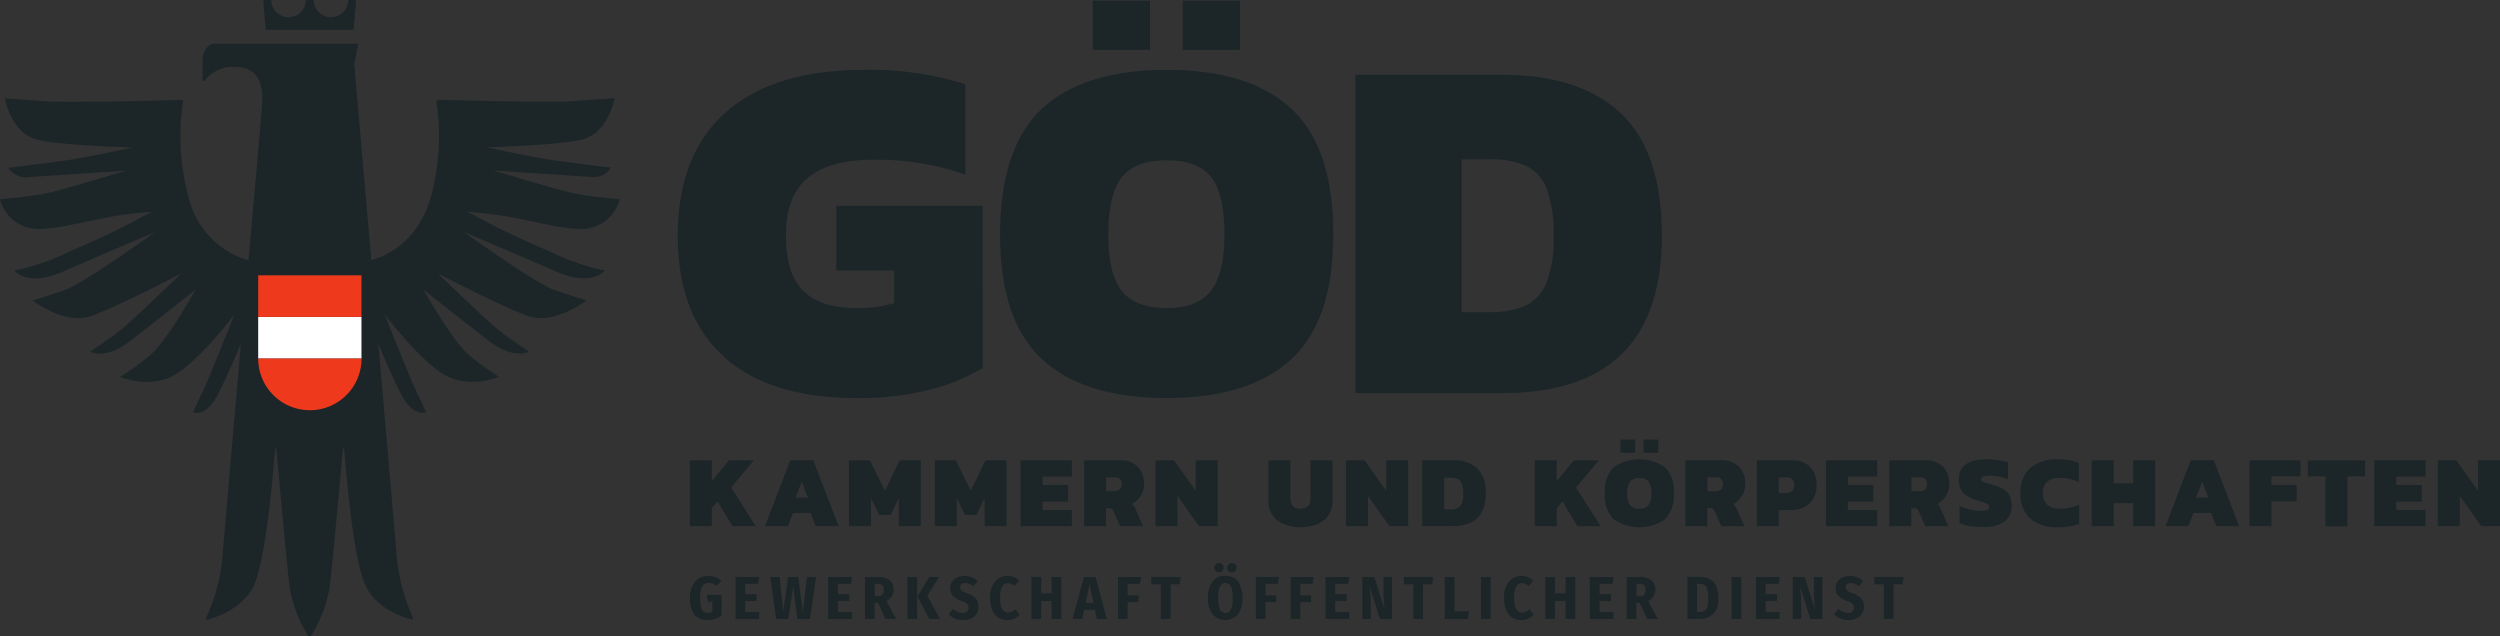 <svg xmlns="http://www.w3.org/2000/svg" width="308.19" height="78.455" viewBox="0 0 308.19 78.455">
  <rect x="0" y="0" width="308.19" height="78.455" fill="#333333" stroke="none"/>
  <g id="Kammern_und_Körperschaften" data-name="Kammern und Körperschaften" transform="translate(0 -1.04)">
    <g id="Gruppe_180" data-name="Gruppe 180">
      <path id="Pfad_4507" data-name="Pfad 4507" d="M71.56,29.28a4.89,4.89,0,0,0,4.83-3.67s-3.76-.34-5.74-.76-9.82-2.79-9.82-2.79,10.18.68,12.02.79a2.547,2.547,0,0,0,2.49-1.15s-3.2-.37-6.5-.82-8.83-1.68-8.83-1.68,8.83-.23,11.78-.97c3.25-.82,3.97-5.08,3.97-5.08l-5.35.37c-3.18.17-14.49-.13-16.39-.18a.217.217,0,0,0-.22.26,28.462,28.462,0,0,1-.72,11.83c-1.64,5.59-5.66,7.23-7.31,7.67-1.11-12.81-2.1-24.14-2.1-24.14l.49-2.42a.09.09,0,0,0-.09-.11H26.39s-1.43.01-1.43,2.32c0,.35,0,1.55.01,2.13a.145.145,0,0,0,.26.09,4.435,4.435,0,0,1,3.72-1.68c3.13,0,3.46,2.55,3.38,4.3-.04.84-.96,11.26-1.7,19.54a10.553,10.553,0,0,1-7.35-7.68,28.282,28.282,0,0,1-.72-11.83.218.218,0,0,0-.22-.26c-1.89.05-13.21.35-16.39.18L.6,13.17s.73,4.26,3.97,5.08c2.95.75,11.78.97,11.78.97s-5.53,1.22-8.83,1.68-6.5.82-6.5.82a2.547,2.547,0,0,0,2.49,1.15c1.84-.11,12.02-.79,12.02-.79s-7.84,2.37-9.82,2.79c-1.95.4-5.71.74-5.71.74a4.89,4.89,0,0,0,4.83,3.67c2.64-.09,5.39-.89,8.91-1.53a44.765,44.765,0,0,1,5-.59c-1.96.91-3.12,1.87-10.23,4.91a27.97,27.97,0,0,1-6.73,2.32s1.48,2.12,6.1.09c5.28-2.32,11.24-4.82,11.24-4.82s-8.84,6.32-11.05,7.1-4.04,1.32-4.04,1.32,3.98,3.11,7.25,1.91c3.47-1.27,11.05-5.23,11.05-5.23s-6.1,5.9-7.45,6.96-3.77,2.68-3.77,2.68,1.85,1.05,4.87-1.27,8.12-6.37,8.12-6.37-3.31,6-5.49,7.96a27.2,27.2,0,0,1-3.83,2.78s3.53,1.51,6.63-.18,7.49-7.51,7.49-7.51-3.41,8.55-3.99,9.69-1.11,2.37-1.11,2.37,1.54.73,3.07-2.23c1.02-1.97,2.17-4.65,2.82-6.23-1.12,12.96-2.15,24.78-2.2,25.49a23.014,23.014,0,0,1-2.06,8.26.173.173,0,0,0,.2.25c1.09-.28,4.28-1.37,5.61-4.09,1.51-3.1,2.42-13.65,2.67-16.92,0-.1.15-.1.16,0,.3,3.36,1.31,14.41,1.65,17.14a15.908,15.908,0,0,0,2.26,5.85.224.224,0,0,0,.38,0,16.087,16.087,0,0,0,2.26-5.85c.35-2.73,1.35-13.76,1.65-17.13,0-.1.15-.1.16,0,.25,3.28,1.16,13.81,2.67,16.91,1.32,2.72,4.52,3.81,5.61,4.09a.173.173,0,0,0,.2-.25,23.014,23.014,0,0,1-2.06-8.26c-.06-.71-1.08-12.51-2.2-25.45.66,1.59,1.79,4.24,2.8,6.18,1.54,2.96,3.07,2.23,3.07,2.23s-.53-1.23-1.11-2.37-3.99-9.69-3.99-9.69,4.4,5.81,7.49,7.51,6.63.18,6.63.18a27.2,27.2,0,0,1-3.83-2.78c-2.18-1.96-5.49-7.96-5.49-7.96s5.09,4.05,8.12,6.37,4.87,1.27,4.87,1.27-2.42-1.62-3.77-2.68-7.45-6.96-7.45-6.96,7.58,3.97,11.05,5.23c3.28,1.2,7.25-1.91,7.25-1.91s-1.83-.55-4.04-1.32-11.05-7.1-11.05-7.1,5.96,2.5,11.24,4.82c4.63,2.03,6.1-.09,6.1-.09a27.97,27.97,0,0,1-6.73-2.32c-7.11-3.05-8.28-4.01-10.23-4.91a48.008,48.008,0,0,1,5,.59c3.52.64,6.27,1.44,8.91,1.53ZM43.79,1.04h-.75a.128.128,0,0,0-.12.11,2.123,2.123,0,0,1-4.24,0,.113.113,0,0,0-.12-.11h-.75a.128.128,0,0,0-.12.11,2.123,2.123,0,0,1-4.24,0,.113.113,0,0,0-.12-.11h-.75a.118.118,0,0,0-.12.13l.28,3.43a.12.12,0,0,0,.12.11H43.49a.128.128,0,0,0,.12-.11l.28-3.43a.124.124,0,0,0-.12-.13Z" fill="#1c2628"/>
      <g id="Gruppe_179" data-name="Gruppe 179">
        <rect id="Rechteck_259" data-name="Rechteck 259" width="12.73" height="5.13" transform="translate(31.83 40.11)" fill="#fff"/>
        <path id="Pfad_4508" data-name="Pfad 4508" d="M44.56,40.11H31.83V34.98H44.56ZM31.83,45.24a6.37,6.37,0,0,0,12.74,0H31.84Z" fill="#ee391d" fill-rule="evenodd"/>
      </g>
    </g>
    <g id="Gruppe_181" data-name="Gruppe 181">
      <path id="Pfad_4509" data-name="Pfad 4509" d="M89.22,44.99q-5.67-5.115-5.67-14.93c0-6.54,1.97-11.68,5.91-15.17s9.65-5.24,17.12-5.24a39.309,39.309,0,0,1,12.43,1.77V22.57a32.762,32.762,0,0,0-11.52-1.83q-5.175,0-7.89,2.22t-2.71,7.1c0,3.25.72,5.45,2.16,6.86s3.63,2.1,6.55,2.1a15.838,15.838,0,0,0,4.63-.61V34.39H103.1V26.41h18.04V46.4a23.61,23.61,0,0,1-6.52,2.68,35.065,35.065,0,0,1-8.96,1.04q-10.785,0-16.45-5.12Z" fill="#1c2628"/>
      <path id="Pfad_4510" data-name="Pfad 4510" d="M128.46,45.33q-5.175-4.785-5.18-15.39c0-7.07,1.73-12.32,5.18-15.51s8.57-4.78,15.36-4.78,11.9,1.59,15.36,4.78,5.18,8.36,5.18,15.51-1.73,12.2-5.18,15.39-8.57,4.78-15.36,4.78S131.92,48.52,128.46,45.33Zm6.25-44.2h7.06V7.18h-7.06Zm14.56,35.76q1.68-2.13,1.68-6.95c0-3.21-.55-5.69-1.65-7.07s-2.93-2.07-5.48-2.07-4.4.69-5.51,2.07-1.68,3.74-1.68,7.07.56,5.58,1.68,6.98,2.96,2.1,5.51,2.1,4.34-.71,5.45-2.13ZM145.8,1.13h7.06V7.18H145.8V1.13Z" fill="#1c2628"/>
      <path id="Pfad_4511" data-name="Pfad 4511" d="M167.09,10.26h18.1q9.57,0,14.62,4.75t5.06,15.11q0,19.38-19.68,19.38h-18.1ZM183.6,39.51a10.81,10.81,0,0,0,4.39-.76,5.234,5.234,0,0,0,2.62-2.8,14.68,14.68,0,0,0,.91-5.82,15.612,15.612,0,0,0-.85-5.82,5.122,5.122,0,0,0-2.53-2.83,10.756,10.756,0,0,0-4.54-.79h-3.41V39.52h3.41Z" fill="#1c2628"/>
    </g>
    <g id="Gruppe_183" data-name="Gruppe 183">
      <rect id="Rechteck_260" data-name="Rechteck 260" width="148.52" height="8.49" transform="translate(84.84 68.86)" fill="none"/>
      <g id="Gruppe_182" data-name="Gruppe 182">
        <path id="Pfad_4512" data-name="Pfad 4512" d="M88.93,72.67l-.58.61a2.312,2.312,0,0,0-.47-.29,1.209,1.209,0,0,0-.48-.09.909.909,0,0,0-.81.43,2.68,2.68,0,0,0-.28,1.42,4.605,4.605,0,0,0,.1,1.11,1.019,1.019,0,0,0,.29.57.771.771,0,0,0,.52.16,1.124,1.124,0,0,0,.6-.16V75.22h-.58l-.11-.85h1.83v2.57a3.125,3.125,0,0,1-.82.4,2.817,2.817,0,0,1-.9.14,1.981,1.981,0,0,1-1.64-.68,3.24,3.24,0,0,1-.54-2.05,3.4,3.4,0,0,1,.3-1.5,2.11,2.11,0,0,1,.82-.92,2.264,2.264,0,0,1,1.17-.3,2.221,2.221,0,0,1,1.59.64Z" fill="#1c2628"/>
        <path id="Pfad_4513" data-name="Pfad 4513" d="M93.61,72.16l-.13.85H91.87v1.28h1.41v.84H91.87v1.35h1.72v.87H90.67V72.16H93.6Z" fill="#1c2628"/>
        <path id="Pfad_4514" data-name="Pfad 4514" d="M100.6,72.16l-.75,5.19H98.29l-.52-4-.57,4H95.68l-.73-5.19h1.16l.44,4.28.61-4.28H98.4l.57,4.28.51-4.28h1.12Z" fill="#1c2628"/>
        <path id="Pfad_4515" data-name="Pfad 4515" d="M105.03,72.16l-.13.85h-1.61v1.28h1.41v.84h-1.41v1.35h1.72v.87h-2.92V72.16h2.93Z" fill="#1c2628"/>
        <path id="Pfad_4516" data-name="Pfad 4516" d="M108.22,75.36h-.39v1.99h-1.2V72.16h1.52a2.447,2.447,0,0,1,1.52.39,1.59,1.59,0,0,1-.38,2.58l1.18,2.21h-1.31l-.94-1.99Zm-.39-.83h.37a.741.741,0,0,0,.57-.19.861.861,0,0,0,.18-.6.707.707,0,0,0-.19-.55.872.872,0,0,0-.61-.18h-.31v1.52Z" fill="#1c2628"/>
        <path id="Pfad_4517" data-name="Pfad 4517" d="M113.06,72.16v5.19h-1.2V72.16Zm2.71,0-1.45,2.33,1.57,2.86h-1.34l-1.45-2.77,1.45-2.42h1.22Z" fill="#1c2628"/>
        <path id="Pfad_4518" data-name="Pfad 4518" d="M119.8,72.2a2.215,2.215,0,0,1,.73.5l-.55.63a1.519,1.519,0,0,0-1-.42.691.691,0,0,0-.45.14.485.485,0,0,0-.16.39.507.507,0,0,0,.07.28.734.734,0,0,0,.26.22,3.964,3.964,0,0,0,.55.24,3.229,3.229,0,0,1,.77.39,1.365,1.365,0,0,1,.45.51,1.742,1.742,0,0,1,.16.76,1.667,1.667,0,0,1-.23.85,1.5,1.5,0,0,1-.66.58,2.277,2.277,0,0,1-1.01.21,2.412,2.412,0,0,1-1.8-.73l.58-.65a2.359,2.359,0,0,0,.56.37,1.54,1.54,0,0,0,.6.13.724.724,0,0,0,.53-.18.655.655,0,0,0,.19-.48.635.635,0,0,0-.17-.46,1.652,1.652,0,0,0-.65-.34,2.819,2.819,0,0,1-1.11-.66,1.348,1.348,0,0,1-.33-.94,1.37,1.37,0,0,1,.22-.78,1.611,1.611,0,0,1,.62-.53,2.114,2.114,0,0,1,.89-.19,2.359,2.359,0,0,1,.92.17Z" fill="#1c2628"/>
        <path id="Pfad_4519" data-name="Pfad 4519" d="M124.98,72.18a2.24,2.24,0,0,1,.67.43l-.57.67a1.814,1.814,0,0,0-.4-.26.99.99,0,0,0-.42-.09c-.65,0-.97.61-.97,1.82s.33,1.8.98,1.8a.933.933,0,0,0,.45-.1,4.662,4.662,0,0,0,.45-.29l.54.66a2.288,2.288,0,0,1-.66.48,2.117,2.117,0,0,1-1.98-.12,2.04,2.04,0,0,1-.75-.92,3.742,3.742,0,0,1-.27-1.51,3.429,3.429,0,0,1,.28-1.48,2.124,2.124,0,0,1,.76-.92,1.974,1.974,0,0,1,1.11-.31,2.2,2.2,0,0,1,.8.14Z" fill="#1c2628"/>
        <path id="Pfad_4520" data-name="Pfad 4520" d="M129.64,77.35V75.12h-1.29v2.23h-1.2V72.16h1.2v2.02h1.29V72.16h1.2v5.19Z" fill="#1c2628"/>
        <path id="Pfad_4521" data-name="Pfad 4521" d="M135.21,77.35l-.23-1.13h-1.32l-.23,1.13h-1.21l1.4-5.19h1.44l1.39,5.19h-1.23Zm-1.37-1.99h.96l-.48-2.32-.48,2.32Z" fill="#1c2628"/>
        <path id="Pfad_4522" data-name="Pfad 4522" d="M137.82,77.35V72.16h2.84l-.13.85h-1.52v1.41h1.33v.85h-1.33v2.07h-1.2Z" fill="#1c2628"/>
        <path id="Pfad_4523" data-name="Pfad 4523" d="M145.55,72.16l-.13.91H144.3v4.27h-1.2V73.07h-1.18v-.91h3.62Z" fill="#1c2628"/>
        <path id="Pfad_4524" data-name="Pfad 4524" d="M152.64,72.73a3.954,3.954,0,0,1-.01,4.04,2.133,2.133,0,0,1-3.16,0,3.189,3.189,0,0,1-.56-2.03,3.146,3.146,0,0,1,.56-2.01,1.894,1.894,0,0,1,1.58-.7,1.915,1.915,0,0,1,1.58.69Zm-1.95-2.12a.558.558,0,0,1,.16.41.6.6,0,0,1-.16.42.53.53,0,0,1-.41.17.566.566,0,0,1-.41-.17.573.573,0,0,1-.17-.42.55.55,0,0,1,.17-.41.566.566,0,0,1,.41-.17.558.558,0,0,1,.41.16Zm-.3,2.73a3.433,3.433,0,0,0-.21,1.41,3.375,3.375,0,0,0,.22,1.43.717.717,0,0,0,.67.42.707.707,0,0,0,.67-.42,3.479,3.479,0,0,0,.21-1.43,3.369,3.369,0,0,0-.21-1.41.716.716,0,0,0-.67-.43.7.7,0,0,0-.67.43Zm1.89-2.73a.566.566,0,0,1,.17.41.607.607,0,0,1-.17.42.537.537,0,0,1-.42.17.566.566,0,0,1-.41-.17.573.573,0,0,1-.17-.42.55.55,0,0,1,.17-.41.566.566,0,0,1,.41-.17.6.6,0,0,1,.42.16Z" fill="#1c2628"/>
        <path id="Pfad_4525" data-name="Pfad 4525" d="M154.82,77.35V72.16h2.84l-.13.85h-1.52v1.41h1.33v.85h-1.33v2.07h-1.2Z" fill="#1c2628"/>
        <path id="Pfad_4526" data-name="Pfad 4526" d="M159.11,77.35V72.16h2.84l-.13.85H160.3v1.41h1.33v.85H160.3v2.07h-1.2Z" fill="#1c2628"/>
        <path id="Pfad_4527" data-name="Pfad 4527" d="M166.34,72.16l-.13.85H164.6v1.28h1.41v.84H164.6v1.35h1.72v.87H163.4V72.16h2.93Z" fill="#1c2628"/>
        <path id="Pfad_4528" data-name="Pfad 4528" d="M171.6,77.35h-1.5l-1.27-4.07a1.041,1.041,0,0,1,.02.15c.04.36.08.68.1.98s.04.63.04,1.01v1.93h-1.05V72.16h1.48l1.29,4.08a11.542,11.542,0,0,1-.16-1.94V72.16h1.05v5.19Z" fill="#1c2628"/>
        <path id="Pfad_4529" data-name="Pfad 4529" d="M176.68,72.16l-.13.91h-1.12v4.27h-1.2V73.07h-1.18v-.91h3.62Z" fill="#1c2628"/>
        <path id="Pfad_4530" data-name="Pfad 4530" d="M179.3,72.16V76.4h1.8l-.13.95H178.1V72.16h1.2Z" fill="#1c2628"/>
        <path id="Pfad_4531" data-name="Pfad 4531" d="M183.76,72.16v5.19h-1.2V72.16Z" fill="#1c2628"/>
        <path id="Pfad_4532" data-name="Pfad 4532" d="M188.34,72.18a2.24,2.24,0,0,1,.67.43l-.57.67a1.815,1.815,0,0,0-.4-.26.99.99,0,0,0-.42-.09c-.65,0-.97.61-.97,1.82s.33,1.8.98,1.8a.933.933,0,0,0,.45-.1,4.661,4.661,0,0,0,.45-.29l.54.66a2.288,2.288,0,0,1-.66.48,2.117,2.117,0,0,1-1.98-.12,2.04,2.04,0,0,1-.75-.92,3.742,3.742,0,0,1-.27-1.51,3.429,3.429,0,0,1,.28-1.48,2.124,2.124,0,0,1,.76-.92,1.974,1.974,0,0,1,1.11-.31,2.2,2.2,0,0,1,.8.14Z" fill="#1c2628"/>
        <path id="Pfad_4533" data-name="Pfad 4533" d="M192.99,77.35V75.12H191.7v2.23h-1.2V72.16h1.2v2.02h1.29V72.16h1.2v5.19Z" fill="#1c2628"/>
        <path id="Pfad_4534" data-name="Pfad 4534" d="M198.93,72.16l-.13.85h-1.61v1.28h1.41v.84h-1.41v1.35h1.72v.87h-2.92V72.16h2.93Z" fill="#1c2628"/>
        <path id="Pfad_4535" data-name="Pfad 4535" d="M202.12,75.36h-.39v1.99h-1.2V72.16h1.52a2.447,2.447,0,0,1,1.52.39,1.59,1.59,0,0,1-.38,2.58l1.18,2.21h-1.31l-.94-1.99Zm-.39-.83h.37a.741.741,0,0,0,.57-.19.861.861,0,0,0,.18-.6.707.707,0,0,0-.19-.55.872.872,0,0,0-.61-.18h-.31v1.52Z" fill="#1c2628"/>
        <path id="Pfad_4536" data-name="Pfad 4536" d="M210.63,72.36a1.638,1.638,0,0,1,.86.77,3.192,3.192,0,0,1,.33,1.59,2.666,2.666,0,0,1-.64,2.04,2.445,2.445,0,0,1-1.71.58h-1.46V72.15h1.36a3.6,3.6,0,0,1,1.25.2Zm-1.42.67v3.45h.34a1.007,1.007,0,0,0,.57-.15.963.963,0,0,0,.35-.54,3.75,3.75,0,0,0,.12-1.07,3.267,3.267,0,0,0-.13-1.06.846.846,0,0,0-.36-.51,1.094,1.094,0,0,0-.57-.13h-.33Z" fill="#1c2628"/>
        <path id="Pfad_4537" data-name="Pfad 4537" d="M214.66,72.16v5.19h-1.2V72.16Z" fill="#1c2628"/>
        <path id="Pfad_4538" data-name="Pfad 4538" d="M219.4,72.16l-.13.85h-1.61v1.28h1.41v.84h-1.41v1.35h1.72v.87h-2.92V72.16h2.93Z" fill="#1c2628"/>
        <path id="Pfad_4539" data-name="Pfad 4539" d="M224.66,77.35h-1.5l-1.27-4.07a1.041,1.041,0,0,1,.02.15c.04.36.08.68.1.98s.04.63.04,1.01v1.93H221V72.16h1.48l1.29,4.08a11.542,11.542,0,0,1-.16-1.94V72.16h1.05v5.19Z" fill="#1c2628"/>
        <path id="Pfad_4540" data-name="Pfad 4540" d="M228.95,72.2a2.214,2.214,0,0,1,.73.5l-.55.63a1.519,1.519,0,0,0-1-.42.691.691,0,0,0-.45.14.485.485,0,0,0-.16.39.507.507,0,0,0,.07.28.734.734,0,0,0,.26.22,3.964,3.964,0,0,0,.55.24,3.229,3.229,0,0,1,.77.39,1.365,1.365,0,0,1,.45.51,1.742,1.742,0,0,1,.16.76,1.667,1.667,0,0,1-.23.85,1.5,1.5,0,0,1-.66.58,2.277,2.277,0,0,1-1.01.21,2.412,2.412,0,0,1-1.8-.73l.58-.65a2.359,2.359,0,0,0,.56.37,1.54,1.54,0,0,0,.6.13.724.724,0,0,0,.53-.18.655.655,0,0,0,.19-.48.635.635,0,0,0-.17-.46,1.652,1.652,0,0,0-.65-.34,2.818,2.818,0,0,1-1.11-.66,1.348,1.348,0,0,1-.33-.94,1.37,1.37,0,0,1,.22-.78,1.611,1.611,0,0,1,.62-.53,2.114,2.114,0,0,1,.89-.19,2.359,2.359,0,0,1,.92.17Z" fill="#1c2628"/>
        <path id="Pfad_4541" data-name="Pfad 4541" d="M234.68,72.16l-.13.91h-1.12v4.27h-1.2V73.07h-1.18v-.91h3.62Z" fill="#1c2628"/>
      </g>
    </g>
    <g id="Gruppe_184" data-name="Gruppe 184">
      <path id="Pfad_4542" data-name="Pfad 4542" d="M85.04,57.78h2.71v2.57l2.12-2.57h3.07l-2.81,3.36,3.04,4.77H90.29l-1.83-3.05-.71.82v2.23H85.04V57.78Z" fill="#1c2628"/>
      <path id="Pfad_4543" data-name="Pfad 4543" d="M97.42,57.78h2.84l3.13,8.13h-2.83l-.63-1.62H97.75l-.62,1.62H94.3l3.12-8.13ZM99.6,62.4l-.77-1.97-.76,1.97Z" fill="#1c2628"/>
      <path id="Pfad_4544" data-name="Pfad 4544" d="M104.65,57.78h2.6l1.84,3.75,1.82-3.75h2.6v8.13H110.8V62.45l-1.01,2.07h-1.41l-1.01-2.07v3.46h-2.71V57.78Z" fill="#1c2628"/>
      <path id="Pfad_4545" data-name="Pfad 4545" d="M115.23,57.78h2.6l1.84,3.75,1.82-3.75h2.6v8.13h-2.71V62.45l-1.01,2.07h-1.41l-1.01-2.07v3.46h-2.71V57.78Z" fill="#1c2628"/>
      <path id="Pfad_4546" data-name="Pfad 4546" d="M125.82,57.78h6.32v2.01h-3.61v1.03h3.14v2.06h-3.14V63.9h3.61v2.01h-6.32V57.78Z" fill="#1c2628"/>
      <path id="Pfad_4547" data-name="Pfad 4547" d="M133.65,57.78h4.39a2.9,2.9,0,0,1,2.23.81,3.05,3.05,0,0,1,.76,2.15,2.558,2.558,0,0,1-.4,1.42,3.172,3.172,0,0,1-1.07,1.02,1.442,1.442,0,0,1,.4.56l.95,2.17h-2.83l-.83-1.88a.56.56,0,0,0-.2-.26.523.523,0,0,0-.31-.08h-.39v2.22h-2.71V57.78Zm3.71,3.81a1.006,1.006,0,0,0,.68-.21.788.788,0,0,0,.23-.63.756.756,0,0,0-.85-.86h-1.06v1.7h1Z" fill="#1c2628"/>
      <path id="Pfad_4548" data-name="Pfad 4548" d="M142.44,57.78h2.28l2.68,3.75V57.78h2.71v8.13H147.8l-2.65-3.74v3.74h-2.71V57.78Z" fill="#1c2628"/>
      <path id="Pfad_4549" data-name="Pfad 4549" d="M158.26,65.66a2.985,2.985,0,0,1-1.89-2.91V57.79h2.71v4.64c0,.88.41,1.31,1.24,1.31s1.24-.44,1.24-1.31V57.79h2.71v4.96a3.14,3.14,0,0,1-.5,1.79,3.087,3.087,0,0,1-1.39,1.12,5.72,5.72,0,0,1-4.1,0Z" fill="#1c2628"/>
      <path id="Pfad_4550" data-name="Pfad 4550" d="M165.93,57.78h2.28l2.68,3.75V57.78h2.71v8.13h-2.31l-2.65-3.74v3.74h-2.71V57.78Z" fill="#1c2628"/>
      <path id="Pfad_4551" data-name="Pfad 4551" d="M175.32,57.78h3.75a4.3,4.3,0,0,1,3.03.98,4.105,4.105,0,0,1,1.05,3.13c0,2.68-1.36,4.01-4.08,4.01h-3.75V57.77Zm3.42,6.06a2.183,2.183,0,0,0,.91-.16,1.064,1.064,0,0,0,.54-.58,2.965,2.965,0,0,0,.19-1.21,3.21,3.21,0,0,0-.18-1.21,1.091,1.091,0,0,0-.52-.59,2.209,2.209,0,0,0-.94-.16h-.71v3.9h.71Z" fill="#1c2628"/>
      <path id="Pfad_4552" data-name="Pfad 4552" d="M189.2,57.78h2.71v2.57l2.12-2.57h3.07l-2.81,3.36,3.04,4.77h-2.88l-1.83-3.05-.71.82v2.23H189.2V57.78Z" fill="#1c2628"/>
      <path id="Pfad_4553" data-name="Pfad 4553" d="M198.91,65.05a4.137,4.137,0,0,1-1.07-3.19,4.224,4.224,0,0,1,1.07-3.21,5.6,5.6,0,0,1,6.36,0,4.171,4.171,0,0,1,1.07,3.21,4.16,4.16,0,0,1-1.07,3.19,5.6,5.6,0,0,1-6.36,0Zm.85-9.83h1.82v1.65h-1.82Zm3.46,8.08a2.339,2.339,0,0,0,.35-1.44,2.4,2.4,0,0,0-.34-1.46,1.4,1.4,0,0,0-1.14-.43,1.368,1.368,0,0,0-1.14.43,2.367,2.367,0,0,0-.35,1.46,2.333,2.333,0,0,0,.35,1.45,1.372,1.372,0,0,0,1.14.44,1.351,1.351,0,0,0,1.13-.44Zm-.61-8.08h1.81v1.65h-1.81Z" fill="#1c2628"/>
      <path id="Pfad_4554" data-name="Pfad 4554" d="M207.77,57.78h4.39a2.9,2.9,0,0,1,2.23.81,3.05,3.05,0,0,1,.76,2.15,2.558,2.558,0,0,1-.4,1.42,3.172,3.172,0,0,1-1.07,1.02,1.442,1.442,0,0,1,.4.56l.95,2.17H212.2l-.83-1.88a.56.56,0,0,0-.2-.26.523.523,0,0,0-.31-.08h-.39v2.22h-2.71V57.78Zm3.71,3.81a1.006,1.006,0,0,0,.68-.21.788.788,0,0,0,.23-.63.756.756,0,0,0-.85-.86h-1.06v1.7h1Z" fill="#1c2628"/>
      <path id="Pfad_4555" data-name="Pfad 4555" d="M216.57,57.78h4.38a3.166,3.166,0,0,1,1.66.41,2.551,2.551,0,0,1,1.01,1.1,3.571,3.571,0,0,1,.33,1.56,3.284,3.284,0,0,1-.38,1.57,2.674,2.674,0,0,1-1.07,1.09,3.218,3.218,0,0,1-1.6.4h-1.62V65.9h-2.71V57.77Zm3.7,4.03a.891.891,0,0,0,.68-.25.966.966,0,0,0,.24-.69,1.1,1.1,0,0,0-.21-.72.8.8,0,0,0-.66-.25h-1.04v1.92h.98Z" fill="#1c2628"/>
      <path id="Pfad_4556" data-name="Pfad 4556" d="M225.09,57.78h6.32v2.01H227.8v1.03h3.14v2.06H227.8V63.9h3.61v2.01h-6.32V57.78Z" fill="#1c2628"/>
      <path id="Pfad_4557" data-name="Pfad 4557" d="M232.92,57.78h4.39a2.9,2.9,0,0,1,2.23.81,3.05,3.05,0,0,1,.76,2.15,2.558,2.558,0,0,1-.4,1.42,3.172,3.172,0,0,1-1.07,1.02,1.442,1.442,0,0,1,.4.56l.95,2.17h-2.83l-.83-1.88a.56.56,0,0,0-.2-.26.523.523,0,0,0-.31-.08h-.39v2.22h-2.71V57.78Zm3.71,3.81a1.006,1.006,0,0,0,.68-.21.788.788,0,0,0,.23-.63.756.756,0,0,0-.85-.86h-1.06v1.7h1Z" fill="#1c2628"/>
      <path id="Pfad_4558" data-name="Pfad 4558" d="M242.85,65.9a4.924,4.924,0,0,1-1.29-.39V63.39a6.306,6.306,0,0,0,1.31.45,5.39,5.39,0,0,0,1.3.18,2.214,2.214,0,0,0,.79-.11.383.383,0,0,0,.26-.37.408.408,0,0,0-.24-.37,6.5,6.5,0,0,0-.9-.35,4.116,4.116,0,0,1-.48-.15,4.57,4.57,0,0,1-1.27-.6,1.9,1.9,0,0,1-.66-.78,2.876,2.876,0,0,1-.2-1.14c0-1.67,1.16-2.5,3.47-2.5a9.791,9.791,0,0,1,1.36.11,10.343,10.343,0,0,1,1.25.26v2.13a5.9,5.9,0,0,0-2.16-.47,3.141,3.141,0,0,0-.85.09c-.21.06-.31.17-.31.34a.293.293,0,0,0,.13.26,1.35,1.35,0,0,0,.38.18c.17.05.45.13.86.24a4.77,4.77,0,0,1,1.49.64,2.007,2.007,0,0,1,.71.87,3.285,3.285,0,0,1,.19,1.2,2.185,2.185,0,0,1-.9,1.84,4.345,4.345,0,0,1-2.63.67,9.276,9.276,0,0,1-1.61-.14Z" fill="#1c2628"/>
      <path id="Pfad_4559" data-name="Pfad 4559" d="M250.28,64.97a3.922,3.922,0,0,1-1.2-3.1,4.036,4.036,0,0,1,1.18-3.14,5.061,5.061,0,0,1,3.49-1.07,7.724,7.724,0,0,1,1.34.11,6.608,6.608,0,0,1,1.19.33v2.36a5.651,5.651,0,0,0-2.33-.5,2.353,2.353,0,0,0-1.57.45,1.829,1.829,0,0,0-.52,1.46,1.736,1.736,0,0,0,.54,1.43,2.478,2.478,0,0,0,1.58.44,5.631,5.631,0,0,0,2.33-.49v2.37a6.967,6.967,0,0,1-1.19.32,7.864,7.864,0,0,1-1.34.1,5.123,5.123,0,0,1-3.5-1.07Z" fill="#1c2628"/>
      <path id="Pfad_4560" data-name="Pfad 4560" d="M257.85,57.78h2.71v2.84h2.41V57.78h2.71v8.13h-2.71V63.07h-2.41v2.84h-2.71V57.78Z" fill="#1c2628"/>
      <path id="Pfad_4561" data-name="Pfad 4561" d="M270.07,57.78h2.84l3.13,8.13h-2.83l-.63-1.62H270.4l-.62,1.62h-2.83l3.12-8.13Zm2.18,4.62-.77-1.97-.76,1.97Z" fill="#1c2628"/>
      <path id="Pfad_4562" data-name="Pfad 4562" d="M277.3,57.78h6.3v1.98h-3.58v1.07h3.1v2.03h-3.1V65.9h-2.71V57.77Z" fill="#1c2628"/>
      <path id="Pfad_4563" data-name="Pfad 4563" d="M286.66,59.77h-2.17V57.79h7.07v1.98h-2.18v6.15h-2.71V59.77Z" fill="#1c2628"/>
      <path id="Pfad_4564" data-name="Pfad 4564" d="M292.69,57.78h6.32v2.01H295.4v1.03h3.14v2.06H295.4V63.9h3.61v2.01h-6.32V57.78Z" fill="#1c2628"/>
      <path id="Pfad_4565" data-name="Pfad 4565" d="M300.52,57.78h2.28l2.68,3.75V57.78h2.71v8.13h-2.31l-2.65-3.74v3.74h-2.71V57.78Z" fill="#1c2628"/>
    </g>
  </g>
</svg>
